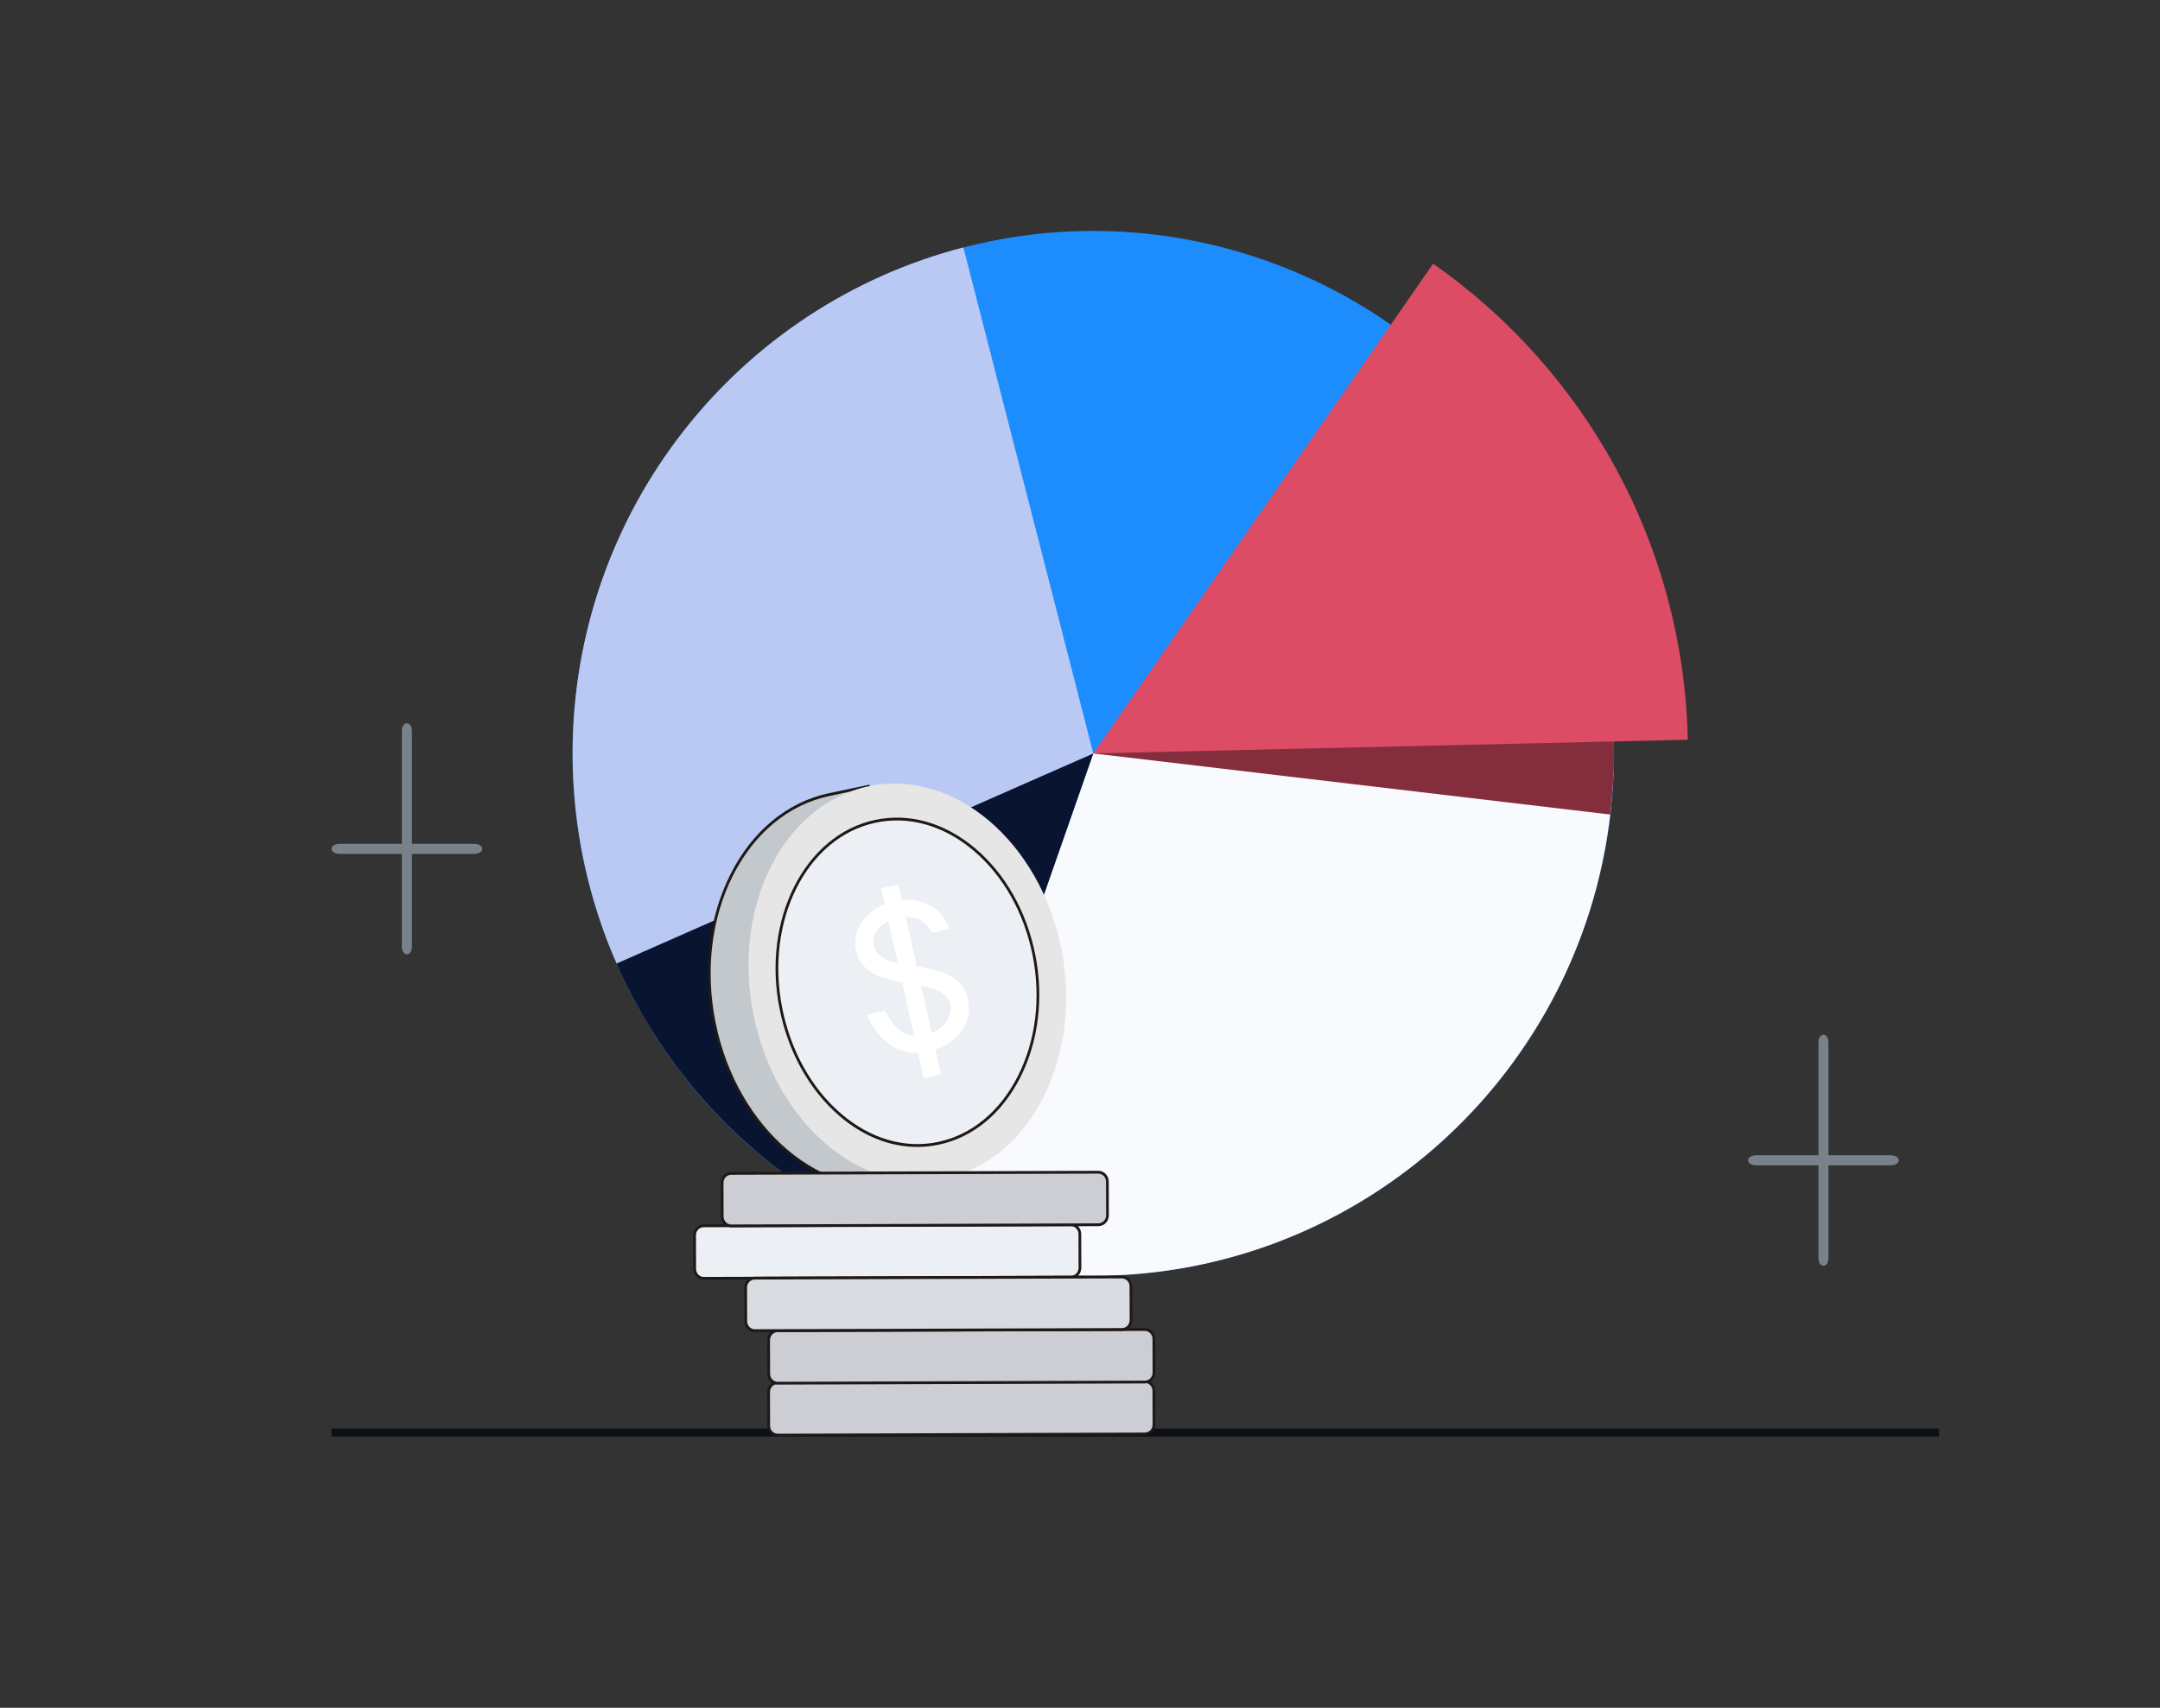 <svg fill="none" height="170" viewBox="0 0 215 170" width="215" xmlns="http://www.w3.org/2000/svg" xmlns:xlink="http://www.w3.org/1999/xlink"><rect x="0" y="0" width="215" height="170" fill="#333333" stroke="none"/><clipPath id="a"><path d="m57 23h111v104h-111z"/></clipPath><clipPath id="b"><path d="m69 78h46v65h-46z"/></clipPath><path d="m33 142.6h160" stroke="#0d1115" stroke-width=".8"/><g fill="#79828a"><path d="m33.845 85h11.662 1.65c1.124 0 1.124-1 0-1-3.89 0-7.772 0-11.662 0-.547 0-1.102 0-1.65 0-1.123 0-1.131 1 0 1z"/><path d="m41 94.22c0-6.262 0-12.517 0-18.779 0-.889 0-1.771 0-2.66 0-1.04-1-1.04-1 0v18.779 2.66c.004 1.04 1 1.04 1 0z"/><path d="m174.845 116h11.663 1.649c1.124 0 1.124-1 0-1-3.889 0-7.772 0-11.662 0-.547 0-1.102 0-1.65 0-1.123 0-1.13 1 0 1z"/><path d="m182 125.22c0-6.262 0-12.518 0-18.78 0-.888 0-1.771 0-2.66 0-1.04-1-1.04-1 0v18.78 2.66c.004 1.04 1 1.04 1 0z"/></g><g clip-path="url(#a)"><path d="m127.606 123.465c26.675-10.409 39.889-40.546 29.516-67.312-10.374-26.766-40.408-40.026-67.082-29.616-26.675 10.409-39.889 40.546-29.515 67.312 10.374 26.766 40.407 40.026 67.082 29.617z" fill="#1d8dfd"/><path d="m108.822 75-17.184 49.06c5.379 1.897 11.159 2.94 17.184 2.94 28.016 0 50.826-22.312 51.777-50.191z" fill="#f8fafd"/><path d="m160.282 81.082c.232-1.996.363-4.024.363-6.082 0-4.694-.63-9.239-1.791-13.565l-50.031 13.565z" fill="#842e3d"/><path d="m168 73.636c-.443-19.625-10.358-36.895-25.35-47.389l-33.826 48.752z" fill="#dc4c65"/><path d="m91.683 124.076 17.14-49.074-47.626 20.515c5.701 13.305 16.776 23.738 30.485 28.559z" fill="#091431"/><path d="m95.892 24.633c-22.364 5.764-38.892 26.129-38.892 50.367 0 7.441 1.57 14.511 4.375 20.912l47.448-20.912z" fill="#bac9f4"/></g><g clip-path="url(#b)"><path d="m93.945 116.607c6.222-3.535 9.619-12.21 7.806-21.304-1.803-9.032-8.172-15.596-15.186-16.394l-.125-.637-3.903.826c-8.466 1.79-13.593 11.95-11.45 22.692 2.143 10.741 10.745 17.997 19.212 16.206l3.781-.696z" fill="#c3c8cd"/><path d="m87.716 118.407c-7.623.001-14.827-6.891-16.762-16.589-1.043-5.227-.418-10.481 1.759-14.796 2.182-4.324 5.661-7.187 9.797-8.061l4.036-.854.132.674c7.193.874 13.437 7.64 15.204 16.493 1.783 8.94-1.417 17.723-7.785 21.404l.144.733-3.918.722c-.869.184-1.742.273-2.607.273zm-1.382-39.97-3.769.798c-4.054.857-7.466 3.669-9.61 7.917-2.148 4.258-2.764 9.447-1.734 14.61 2.124 10.649 10.67 17.867 19.051 16.098l3.648-.673-.128-.653.087-.05c6.323-3.593 9.505-12.292 7.738-21.153-1.752-8.778-7.947-15.473-15.067-16.283l-.098-.011z" fill="#1e1916"/><path d="m105.652 94.477c2.144 10.742-3.105 21.031-11.571 22.823-8.467 1.79-16.947-5.594-19.091-16.336-2.143-10.742 2.984-20.901 11.45-22.692 8.466-1.791 17.069 5.465 19.212 16.206z" fill="#e6e6e6"/><path d="m102.915 95.066c1.76 8.823-2.55 17.275-9.504 18.744-6.956 1.471-13.921-4.594-15.681-13.417-1.76-8.822 2.451-17.166 9.405-18.638 6.954-1.471 14.02 4.488 15.78 13.311z" fill="#eceff3"/><path d="m91.303 114.171c-2.704 0-5.401-1.065-7.768-3.102-2.969-2.554-5.077-6.335-5.938-10.647-1.772-8.884 2.494-17.32 9.511-18.804 3.404-.721 6.938.283 9.951 2.824 3.005 2.534 5.132 6.297 5.989 10.595.857 4.295.325 8.636-1.497 12.223-1.824 3.592-4.705 5.966-8.113 6.686-.708.15-1.422.225-2.135.225zm-2.026-32.5c-.707 0-1.413.073-2.114.221-6.87 1.453-11.041 9.741-9.299 18.473.848 4.251 2.924 7.976 5.846 10.489 2.927 2.518 6.362 3.518 9.675 2.818 3.326-.702 6.141-3.026 7.926-6.542 1.793-3.53 2.316-7.804 1.472-12.036-.845-4.236-2.938-7.942-5.895-10.435-2.326-1.962-4.968-2.988-7.61-2.988z" fill="#1e1916"/><path d="m89.78 89.596c.483-.045.956-.028 1.423.05.466.079.905.23 1.32.454.413.224.79.529 1.13.917.341.39.627.867.856 1.433l-1.697.403c-.336-.549-.718-.953-1.147-1.21-.429-.258-.93-.372-1.505-.342l1.089 4.875c.375.07.749.142 1.119.218.37.074.728.166 1.075.272.347.108.676.236.985.386.308.151.592.336.847.555.255.22.472.48.653.777.18.297.315.644.404 1.039.148.661.155 1.264.022 1.806-.132.543-.357 1.027-.672 1.455-.318.427-.702.792-1.156 1.097-.454.304-.927.545-1.416.721l.544 2.439-1.718.406-.554-2.481c-.536.006-1.056-.08-1.563-.26-.507-.178-.983-.435-1.424-.77-.443-.334-.843-.738-1.198-1.215-.356-.475-.649-1.008-.877-1.598l1.802-.426c.144.351.318.676.521.972.202.296.426.554.668.773.243.219.507.393.79.523.284.129.577.207.886.233l-1.183-5.295c-.524-.104-1.034-.224-1.526-.36-.494-.137-.949-.323-1.365-.557-.416-.235-.775-.532-1.071-.893-.297-.36-.509-.823-.633-1.382-.111-.497-.117-.979-.015-1.446.102-.466.284-.901.546-1.304.264-.404.595-.764.993-1.082.4-.318.842-.576 1.328-.773l-.35-1.565 1.716-.408.351 1.564zm-2.805 4.527c.057.258.157.483.299.672.141.191.317.356.524.496.207.14.444.259.714.358.269.1.557.184.868.256l-.933-4.175c-.59.254-1.009.597-1.258 1.03-.249.434-.32.888-.213 1.363zm7.586 5.766c-.059-.259-.176-.484-.354-.672-.178-.188-.399-.355-.663-.495-.263-.142-.554-.263-.874-.361-.32-.099-.65-.183-.989-.254l1.05 4.702c.353-.136.658-.311.915-.523.258-.212.467-.448.626-.704.159-.259.263-.532.313-.819.05-.288.041-.58-.024-.874z" fill="#fff"/><path d="m113.964 142.745-36.542.115c-.499.002-.905-.413-.906-.927l-.01-3.369c-.002-.514.402-.932.901-.933l36.541-.116c.5-.001.905.414.906.927l.01 3.369c.002.514-.401.932-.9.934z" fill="#cdced4"/><path d="m77.418 143c-.276 0-.536-.11-.732-.311-.197-.201-.306-.469-.307-.756l-.01-3.369c-.002-.59.463-1.071 1.036-1.073l36.541-.115h.003c.572 0 1.038.478 1.04 1.067l.01 3.369c.001.59-.463 1.071-1.036 1.073l-36.542.115zm36.532-5.345h-.002l-36.541.116c-.423.001-.766.357-.765.793l.01 3.369c.001.211.081.409.226.558.145.149.344.221.543.229l36.542-.115c.423-.002.767-.358.765-.793l-.01-3.369c-.001-.435-.345-.788-.768-.788z" fill="#1e1916"/><path d="m106.594 127.136-36.542.116c-.499.002-.905-.414-.907-.928l-.01-3.369c-.001-.514.402-.931.901-.933l36.541-.116c.499-.001.905.414.906.928l.01 3.368c.002.514-.401.932-.9.934z" fill="#eceff3"/><path d="m70.049 127.391c-.276 0-.536-.11-.732-.31-.197-.202-.306-.47-.307-.756l-.01-3.369c-.001-.286.106-.555.302-.758.196-.202.456-.315.734-.315l36.541-.116h.003c.277 0 .537.11.733.311.197.201.306.47.307.756l.01 3.368c0 .286-.107.555-.302.758-.196.203-.457.315-.734.316l-36.542.115zm36.532-5.345h-.003l-36.541.116c-.205.001-.398.084-.542.233-.145.15-.224.349-.223.56l.01 3.369c.001.211.081.409.227.558.145.149.337.23.54.23h.003l36.541-.116c.206 0 .398-.083.542-.233.145-.149.224-.348.224-.56l-.01-3.368c-.001-.212-.081-.41-.227-.559-.145-.148-.337-.229-.541-.229z" fill="#1e1916"/><path d="m109.336 121.916-36.542.116c-.499.002-.905-.414-.906-.928l-.01-3.369c-.001-.513.402-.931.901-.933l36.541-.116c.499-.001.905.414.906.928l.011 3.369c.001.514-.402.931-.901.933z" fill="#cdced4"/><path d="m72.79 122.172c-.276 0-.536-.111-.732-.311-.197-.202-.306-.47-.307-.756l-.01-3.369c-.001-.285.106-.555.302-.757.196-.203.456-.315.734-.316l36.541-.116h.003c.277 0 .537.111.733.311.197.202.306.47.307.756l.01 3.369c.002.59-.463 1.071-1.036 1.073l-36.541.116zm36.532-5.345h-.002l-36.541.115c-.205.001-.398.084-.542.234-.145.15-.224.348-.224.559l.01 3.369c.001.211.081.41.227.558.145.149.337.23.54.23h.003l36.542-.115c.423-.002.767-.358.765-.793l-.01-3.369c0-.211-.081-.409-.226-.559-.146-.148-.338-.229-.542-.229z" fill="#1e1916"/><path d="m113.964 137.574-36.542.116c-.499.002-.905-.414-.906-.928l-.01-3.369c-.002-.514.402-.932.901-.933l36.541-.116c.5-.001.905.414.906.928l.01 3.369c.002.513-.401.931-.9.932z" fill="#cdced4"/><path d="m77.419 137.83c-.572 0-1.038-.478-1.04-1.067l-.01-3.369c-.001-.286.107-.555.302-.758.196-.203.457-.315.734-.316l36.541-.116h.003c.277 0 .537.111.733.311.197.202.306.47.307.756l.01 3.369c0 .286-.107.555-.303.758-.195.203-.456.314-.733.315l-36.542.116h-.003zm36.531-5.346h-.002l-36.541.116c-.205.001-.398.084-.542.233-.145.15-.224.349-.223.56l.01 3.369c.001.211.081.409.226.559.145.148.337.23.541.23h.002l36.541-.117c.205 0 .398-.083.542-.232.145-.15.224-.349.224-.56l-.01-3.369c-.001-.212-.081-.41-.227-.559-.145-.148-.337-.23-.541-.23z" fill="#1e1916"/><path d="m111.678 132.344-36.541.116c-.499.001-.904-.414-.906-.928l-.01-3.369c-.002-.514.402-.931.901-.933l36.541-.115c.499-.002.905.413.906.927l.01 3.369c.002.514-.401.931-.9.933z" fill="#d8dbe0"/><path d="m75.134 132.6c-.572 0-1.038-.478-1.039-1.067l-.01-3.369c-.001-.286.106-.555.302-.758.196-.202.457-.315.734-.315l36.541-.116h.003c.276 0 .537.11.733.311.197.201.306.47.307.756l.01 3.368c.001.591-.464 1.072-1.037 1.074l-36.541.115h-.003zm36.531-5.345h-.002l-36.541.115c-.205.001-.398.084-.542.234-.145.149-.224.348-.223.559l.01 3.369c.002.435.345.788.768.788h.002l36.542-.116c.423-.001.766-.357.765-.793l-.01-3.368c-.001-.436-.345-.788-.768-.788z" fill="#1e1916"/></g></svg>